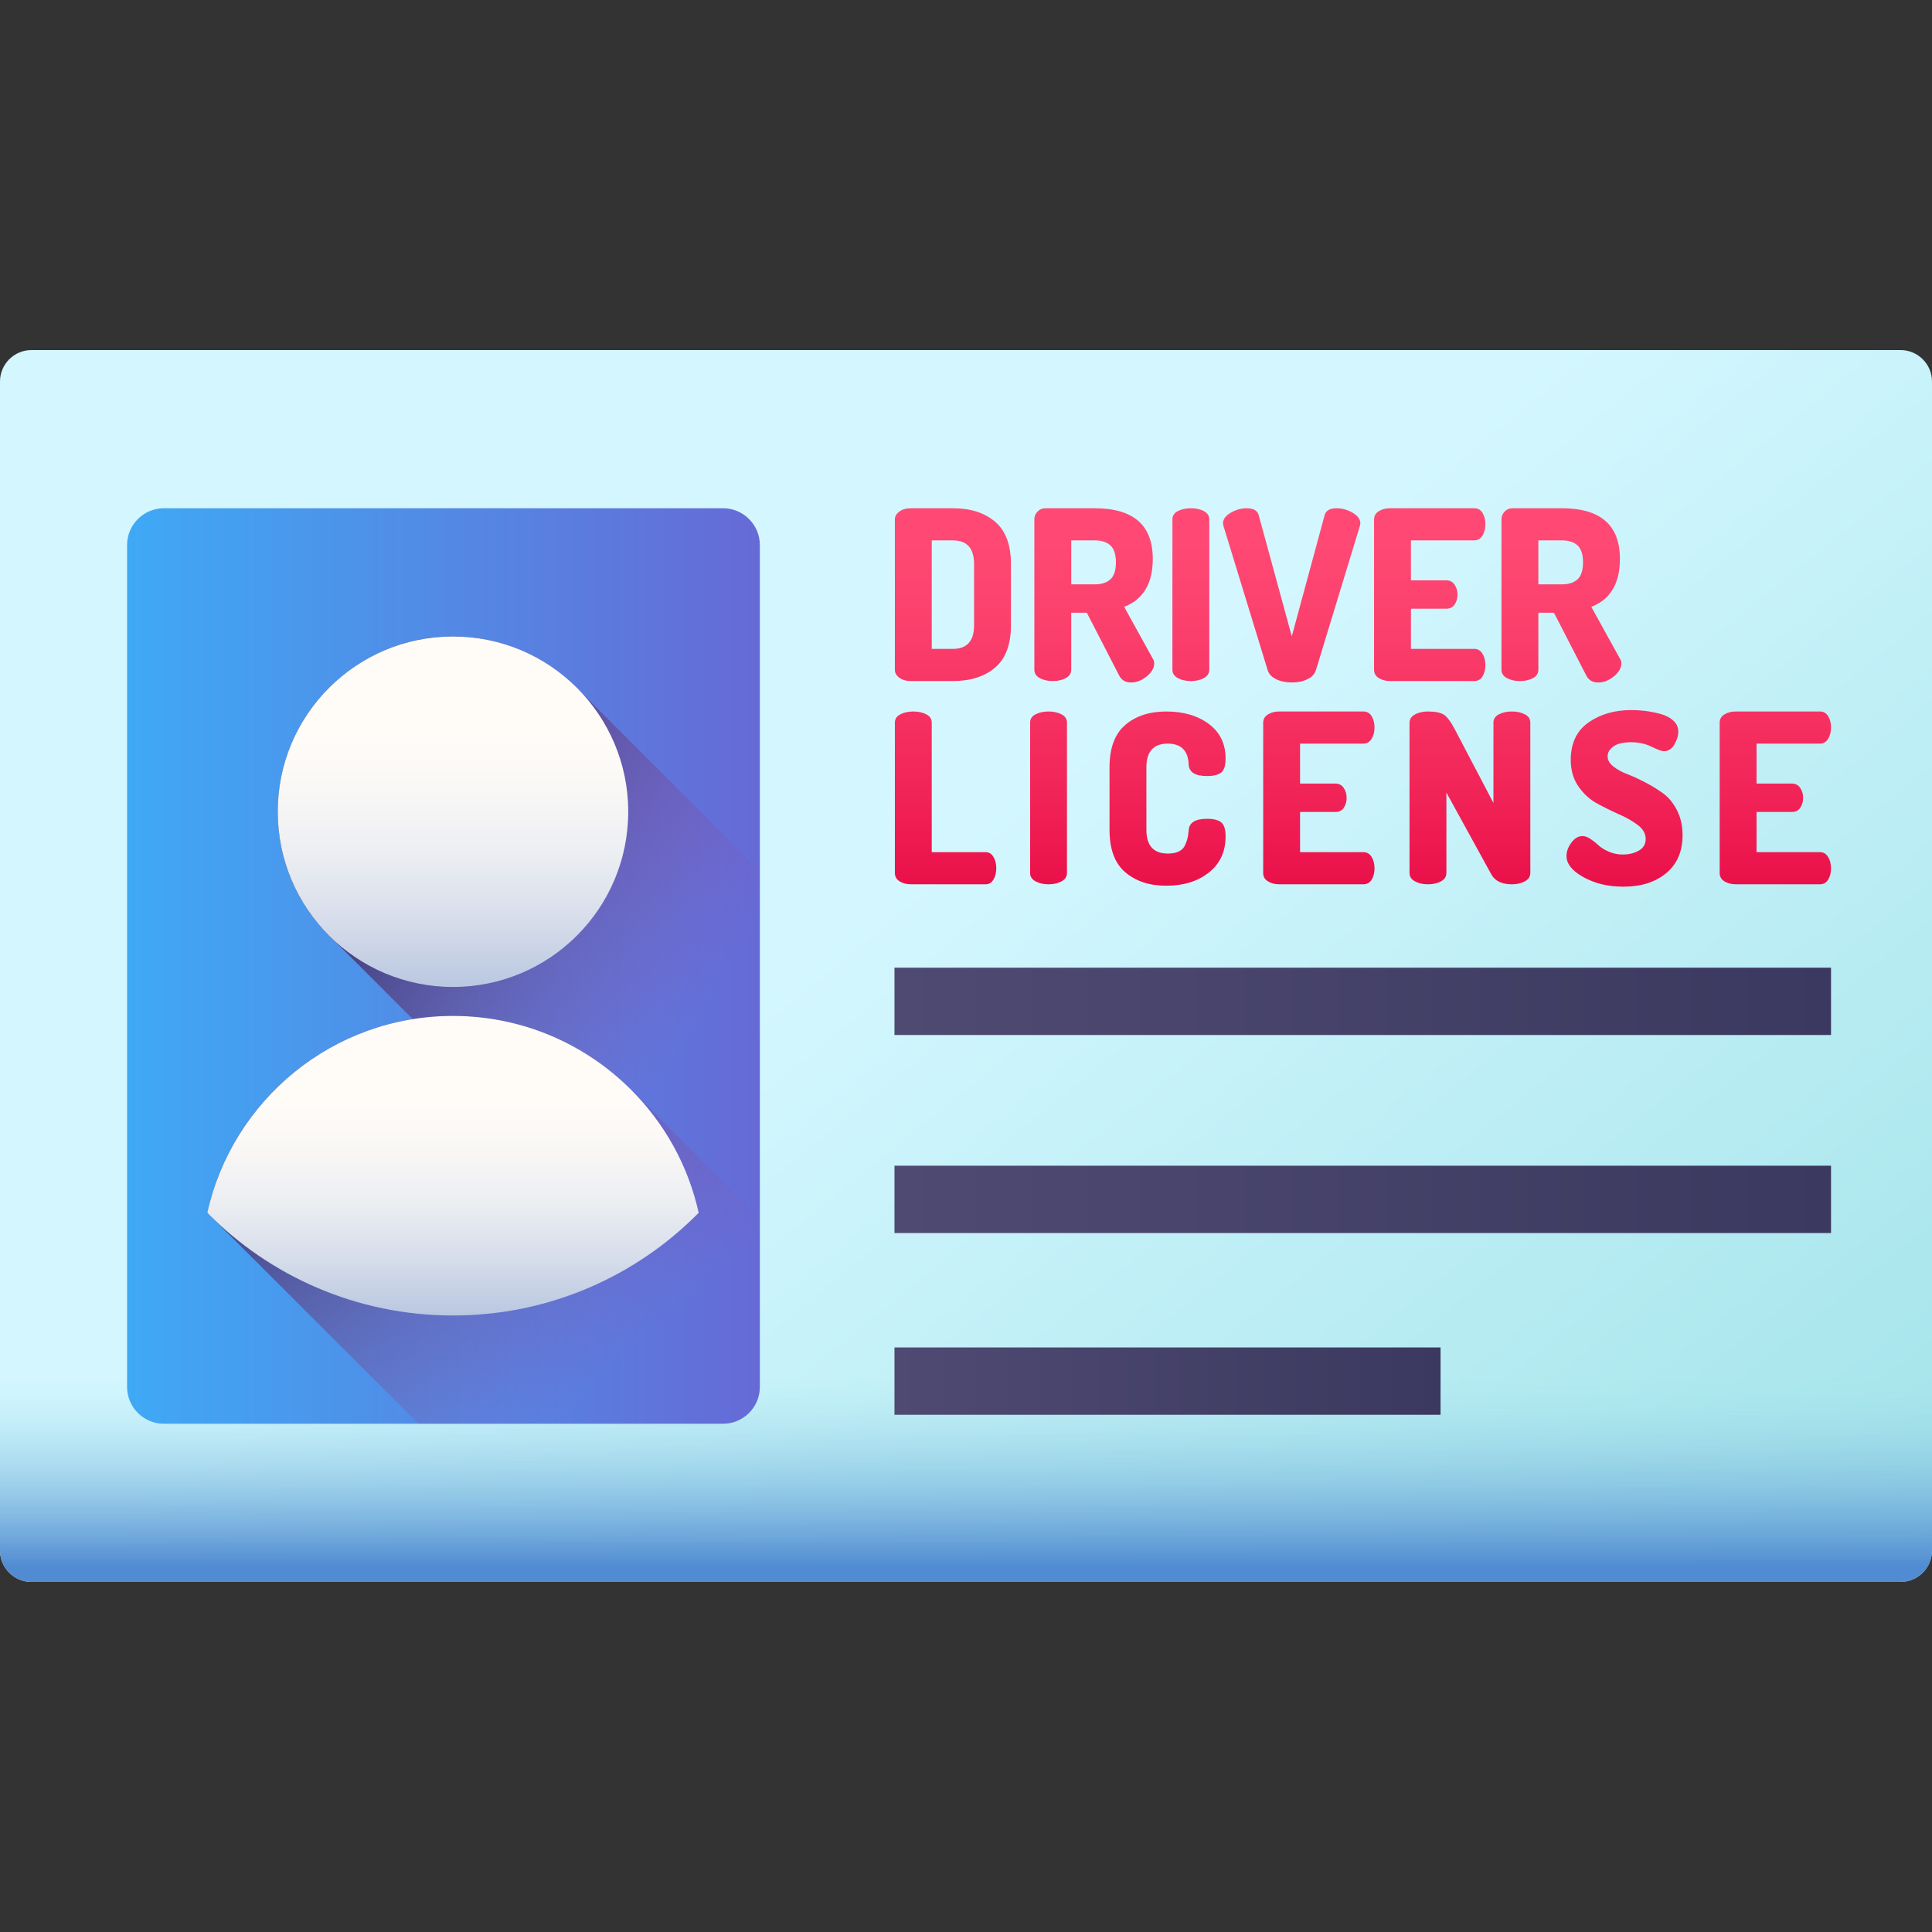 <svg id="Capa_1" enable-background="new 0 0 510 510" height="512" viewBox="0 0 510 510" width="512" xmlns="http://www.w3.org/2000/svg" xmlns:xlink="http://www.w3.org/1999/xlink"><rect x="0" y="0" width="510" height="510" fill="#333333" stroke="none"/><linearGradient id="SVGID_1_" gradientUnits="userSpaceOnUse" x1="236.44" x2="433.687" y1="232.093" y2="475.542"><stop offset="0" stop-color="#d4f7ff"/><stop offset="1" stop-color="#a2e3e9"/></linearGradient><linearGradient id="SVGID_2_" gradientUnits="userSpaceOnUse" x1="255" x2="255" y1="363.551" y2="413.434"><stop offset="0" stop-color="#a2e3e9" stop-opacity="0"/><stop offset="1" stop-color="#518cd2"/></linearGradient><linearGradient id="lg1"><stop offset="0" stop-color="#4f4a72"/><stop offset="1" stop-color="#3b395f"/></linearGradient><linearGradient id="SVGID_3_" gradientUnits="userSpaceOnUse" x1="236.121" x2="483.344" xlink:href="#lg1" y1="264.33" y2="264.33"/><linearGradient id="SVGID_4_" gradientUnits="userSpaceOnUse" x1="236.121" x2="483.344" xlink:href="#lg1" y1="316.603" y2="316.603"/><linearGradient id="SVGID_5_" gradientUnits="userSpaceOnUse" x1="236.121" x2="380.268" xlink:href="#lg1" y1="364.577" y2="364.577"/><linearGradient id="SVGID_6_" gradientUnits="userSpaceOnUse" x1="33.543" x2="200.581" y1="255" y2="255"><stop offset="0" stop-color="#3fa9f5"/><stop offset="1" stop-color="#666ad6"/></linearGradient><linearGradient id="lg2"><stop offset="0" stop-color="#a34a9e" stop-opacity="0"/><stop offset="1" stop-color="#343168"/></linearGradient><linearGradient id="SVGID_7_" gradientUnits="userSpaceOnUse" x1="181.628" x2="90.794" xlink:href="#lg2" y1="273.224" y2="220.482"/><linearGradient id="SVGID_8_" gradientUnits="userSpaceOnUse" x1="163.811" x2="81.617" xlink:href="#lg2" y1="359.124" y2="272.272"/><linearGradient id="lg3"><stop offset="0" stop-color="#fffcf8"/><stop offset=".188" stop-color="#faf8f6"/><stop offset=".404" stop-color="#eceef2"/><stop offset=".635" stop-color="#d5dcea"/><stop offset=".875" stop-color="#b5c4df"/><stop offset="1" stop-color="#a1b5d8"/></linearGradient><linearGradient id="SVGID_9_" gradientUnits="userSpaceOnUse" x1="119.577" x2="119.577" xlink:href="#lg3" y1="192.947" y2="273.211"/><linearGradient id="SVGID_10_" gradientUnits="userSpaceOnUse" x1="119.577" x2="119.577" xlink:href="#lg3" y1="289.491" y2="358.097"/><linearGradient id="lg4"><stop offset="0" stop-color="#ff4974"/><stop offset=".223" stop-color="#fb3f6c"/><stop offset=".608" stop-color="#f12357"/><stop offset="1" stop-color="#e4003d"/></linearGradient><linearGradient id="SVGID_11_" gradientUnits="userSpaceOnUse" x1="251.545" x2="251.545" xlink:href="#lg4" y1="141.414" y2="254.24"/><linearGradient id="SVGID_12_" gradientUnits="userSpaceOnUse" x1="288.863" x2="288.863" xlink:href="#lg4" y1="141.414" y2="254.24"/><linearGradient id="SVGID_13_" gradientUnits="userSpaceOnUse" x1="314.355" x2="314.355" xlink:href="#lg4" y1="141.414" y2="254.24"/><linearGradient id="SVGID_14_" gradientUnits="userSpaceOnUse" x1="340.971" x2="340.971" xlink:href="#lg4" y1="141.414" y2="254.24"/><linearGradient id="SVGID_15_" gradientUnits="userSpaceOnUse" x1="377.414" x2="377.414" xlink:href="#lg4" y1="141.414" y2="254.24"/><linearGradient id="SVGID_16_" gradientUnits="userSpaceOnUse" x1="412.173" x2="412.173" xlink:href="#lg4" y1="141.414" y2="254.24"/><linearGradient id="SVGID_17_" gradientUnits="userSpaceOnUse" x1="249.611" x2="249.611" xlink:href="#lg4" y1="141.414" y2="254.24"/><linearGradient id="SVGID_18_" gradientUnits="userSpaceOnUse" x1="276.787" x2="276.787" xlink:href="#lg4" y1="141.414" y2="254.24"/><linearGradient id="SVGID_19_" gradientUnits="userSpaceOnUse" x1="308.208" x2="308.208" xlink:href="#lg4" y1="141.414" y2="254.24"/><linearGradient id="SVGID_20_" gradientUnits="userSpaceOnUse" x1="348.147" x2="348.147" xlink:href="#lg4" y1="141.414" y2="254.24"/><linearGradient id="SVGID_21_" gradientUnits="userSpaceOnUse" x1="388.022" x2="388.022" xlink:href="#lg4" y1="141.414" y2="254.24"/><linearGradient id="SVGID_22_" gradientUnits="userSpaceOnUse" x1="428.834" x2="428.834" xlink:href="#lg4" y1="141.414" y2="254.24"/><linearGradient id="SVGID_23_" gradientUnits="userSpaceOnUse" x1="468.648" x2="468.648" xlink:href="#lg4" y1="141.414" y2="254.24"/><path d="m501.683 92.408h-493.366c-4.597 0-8.317 3.721-8.317 8.305v308.573c0 4.585 3.72 8.305 8.317 8.305h493.366c4.597 0 8.317-3.72 8.317-8.305v-308.573c0-4.584-3.72-8.305-8.317-8.305z" fill="url(#SVGID_1_)"/><path d="m0 328.011v81.275c0 4.585 3.72 8.305 8.317 8.305h493.366c4.597 0 8.317-3.72 8.317-8.305v-81.275z" fill="url(#SVGID_2_)"/><path d="m236.121 255.444h247.223v17.771h-247.223z" fill="url(#SVGID_3_)"/><path d="m236.121 307.718h247.223v17.771h-247.223z" fill="url(#SVGID_4_)"/><path d="m236.121 355.691h144.148v17.771h-144.148z" fill="url(#SVGID_5_)"/><path d="m190.852 375.836h-147.58c-5.373 0-9.729-4.356-9.729-9.729v-222.214c0-5.373 4.356-9.729 9.729-9.729h147.579c5.373 0 9.729 4.356 9.729 9.729v222.213c.001 5.374-4.355 9.73-9.728 9.73z" fill="url(#SVGID_6_)"/><path d="m153.611 182.945 46.974 46.974v130.734l-91.627-91.638-20.708-20.709c-9.182-8.459-14.927-20.579-14.927-34.037 0-25.543 20.709-46.263 46.251-46.263 13.459 0 25.578 5.757 34.037 14.939z" fill="url(#SVGID_7_)"/><path d="m166.56 287.639 34.025 34.049v44.415c0 5.379-4.36 9.727-9.738 9.727h-80.383l-55.741-55.682c5.841-26.36 27.344-46.808 54.237-51.133 3.471-.545 7.014-.841 10.615-.841 18.351 0 34.96 7.452 46.985 19.465z" fill="url(#SVGID_8_)"/><circle cx="119.576" cy="214.272" fill="url(#SVGID_9_)" r="46.26"/><path d="m184.434 320.149c-16.518 16.743-39.479 27.11-64.858 27.11s-48.34-10.367-64.858-27.11c6.601-29.742 33.126-51.972 64.858-51.972 18.351 0 34.959 7.444 46.979 19.464 8.772 8.759 15.102 19.97 17.879 32.508z" fill="url(#SVGID_10_)"/><path d="m236.225 176.849v-39.752c0-.79.395-1.476 1.186-2.06.79-.582 1.81-.873 3.058-.873h11.046c4.659 0 8.383 1.186 11.17 3.557 2.787 2.372 4.181 6.095 4.181 11.171v16.163c0 5.076-1.394 8.799-4.181 11.171-2.788 2.371-6.512 3.557-11.17 3.557h-11.046c-1.248 0-2.268-.291-3.058-.873-.791-.584-1.186-1.27-1.186-2.061zm9.735-5.554h5.554c3.744 0 5.616-2.08 5.616-6.24v-16.163c0-4.16-1.872-6.24-5.616-6.24h-5.554z" fill="url(#SVGID_11_)"/><path d="m273.043 176.787v-39.689c0-.79.281-1.476.842-2.06.562-.582 1.279-.873 2.153-.873h12.918c10.234 0 15.352 4.452 15.352 13.355 0 6.49-2.518 10.713-7.551 12.668l7.613 13.792c.208.292.312.666.312 1.123 0 1.207-.655 2.351-1.966 3.432-1.31 1.083-2.694 1.623-4.15 1.623-1.457 0-2.496-.602-3.121-1.81l-8.549-16.6h-4.119v15.04c0 .957-.479 1.695-1.435 2.215-.958.521-2.101.78-3.432.78-1.332 0-2.476-.259-3.432-.78-.957-.521-1.435-1.259-1.435-2.216zm9.736-22.529h6.178c1.83 0 3.224-.446 4.181-1.341.956-.894 1.435-2.381 1.435-4.462 0-2.08-.479-3.567-1.435-4.462-.958-.894-2.351-1.342-4.181-1.342h-6.178z" fill="url(#SVGID_12_)"/><path d="m309.488 176.787v-39.689c0-.957.478-1.685 1.435-2.184s2.101-.749 3.432-.749 2.475.25 3.432.749c.956.499 1.435 1.228 1.435 2.184v39.689c0 .957-.479 1.695-1.435 2.215-.958.521-2.101.78-3.432.78-1.332 0-2.476-.259-3.432-.78-.957-.52-1.435-1.258-1.435-2.215z" fill="url(#SVGID_13_)"/><path d="m322.842 138.158c0-1.082.676-2.018 2.028-2.808 1.351-.79 2.755-1.186 4.212-1.186 1.788 0 2.849.604 3.182 1.81l8.737 32.014 8.674-32.014c.333-1.206 1.394-1.81 3.183-1.81 1.456 0 2.86.396 4.212 1.186 1.352.791 2.028 1.727 2.028 2.808 0 .125-.042.354-.125.686l-11.607 38.067c-.333 1.04-1.092 1.841-2.278 2.403-1.185.562-2.549.842-4.087.842-1.54 0-2.902-.281-4.087-.842-1.186-.562-1.945-1.362-2.278-2.403l-11.67-38.067c-.083-.332-.124-.561-.124-.686z" fill="url(#SVGID_14_)"/><path d="m362.718 176.787v-39.627c0-.957.415-1.695 1.248-2.215.832-.52 1.83-.78 2.995-.78h22.216c.957 0 1.685.416 2.184 1.248.499.833.749 1.81.749 2.933 0 1.207-.26 2.226-.78 3.058-.521.833-1.238 1.248-2.153 1.248h-16.724v10.546h9.361c.915 0 1.632.374 2.153 1.123.52.749.78 1.644.78 2.683 0 .957-.25 1.81-.749 2.558-.499.749-1.227 1.123-2.184 1.123h-9.361v10.609h16.724c.915 0 1.632.416 2.153 1.248.52.833.78 1.852.78 3.058 0 1.123-.25 2.101-.749 2.933-.499.833-1.227 1.248-2.184 1.248h-22.216c-1.165 0-2.164-.259-2.995-.78-.833-.519-1.248-1.257-1.248-2.214z" fill="url(#SVGID_15_)"/><path d="m396.353 176.787v-39.689c0-.79.281-1.476.843-2.06.562-.582 1.279-.873 2.153-.873h12.918c10.234 0 15.352 4.452 15.352 13.355 0 6.49-2.518 10.713-7.551 12.668l7.613 13.792c.208.292.312.666.312 1.123 0 1.207-.655 2.351-1.966 3.432-1.31 1.083-2.694 1.623-4.15 1.623-1.457 0-2.496-.602-3.121-1.81l-8.549-16.6h-4.119v15.04c0 .957-.479 1.695-1.435 2.215-.958.521-2.101.78-3.432.78-1.332 0-2.476-.259-3.432-.78-.958-.521-1.436-1.259-1.436-2.216zm9.735-22.529h6.178c1.83 0 3.224-.446 4.181-1.341.956-.894 1.435-2.381 1.435-4.462 0-2.08-.479-3.567-1.435-4.462-.958-.894-2.351-1.342-4.181-1.342h-6.178z" fill="url(#SVGID_16_)"/><path d="m236.225 230.438v-39.689c0-.957.478-1.685 1.435-2.184s2.1-.749 3.432-.749c1.331 0 2.475.25 3.432.749s1.435 1.228 1.435 2.184v34.198h14.228c.874 0 1.56.416 2.059 1.248.499.833.749 1.831.749 2.996s-.25 2.164-.749 2.995c-.499.833-1.186 1.248-2.059 1.248h-19.72c-1.165 0-2.164-.259-2.995-.78-.832-.521-1.247-1.259-1.247-2.216z" fill="url(#SVGID_17_)"/><path d="m271.92 230.438v-39.689c0-.957.478-1.685 1.435-2.184s2.1-.749 3.432-.749c1.331 0 2.475.25 3.432.749s1.435 1.228 1.435 2.184v39.689c0 .957-.479 1.695-1.435 2.215-.958.521-2.101.78-3.432.78-1.332 0-2.476-.259-3.432-.78-.958-.52-1.435-1.258-1.435-2.215z" fill="url(#SVGID_18_)"/><path d="m292.887 219.08v-16.537c0-5.075 1.383-8.799 4.15-11.171 2.766-2.371 6.375-3.557 10.827-3.557 4.576 0 8.331 1.103 11.264 3.307 2.933 2.205 4.4 5.242 4.4 9.111 0 1.789-.374 3.006-1.123 3.651s-1.997.967-3.744.967c-3.12 0-4.743-.977-4.868-2.933-.125-3.744-1.977-5.616-5.554-5.616-3.744 0-5.617 2.081-5.617 6.24v16.537c0 4.16 1.893 6.24 5.679 6.24 1.164 0 2.131-.187 2.902-.562.769-.374 1.32-.946 1.654-1.716.333-.769.551-1.404.655-1.903.103-.499.197-1.186.281-2.059.166-1.955 1.768-2.933 4.805-2.933 1.788 0 3.058.323 3.807.967.749.646 1.123 1.862 1.123 3.651 0 4.036-1.467 7.219-4.4 9.548-2.933 2.33-6.688 3.495-11.264 3.495-4.452 0-8.061-1.186-10.827-3.557-2.767-2.371-4.15-6.094-4.15-11.17z" fill="url(#SVGID_19_)"/><path d="m333.45 230.438v-39.627c0-.957.415-1.695 1.248-2.215.832-.52 1.83-.78 2.995-.78h22.216c.957 0 1.685.416 2.184 1.248.499.833.749 1.81.749 2.933 0 1.207-.26 2.226-.78 3.058-.521.833-1.238 1.248-2.153 1.248h-16.724v10.546h9.361c.915 0 1.632.374 2.153 1.123.52.749.78 1.644.78 2.683 0 .957-.25 1.81-.749 2.558-.499.749-1.227 1.123-2.184 1.123h-9.361v10.609h16.724c.915 0 1.632.416 2.153 1.248.52.833.78 1.852.78 3.058 0 1.123-.25 2.101-.749 2.933-.499.833-1.227 1.248-2.184 1.248h-22.216c-1.165 0-2.164-.259-2.995-.78-.833-.519-1.248-1.257-1.248-2.214z" fill="url(#SVGID_20_)"/><path d="m372.078 230.438v-39.627c0-.957.478-1.695 1.435-2.215.956-.52 2.1-.78 3.432-.78 1.872 0 3.255.271 4.15.811.894.541 1.903 1.894 3.027 4.056l10.11 19.283v-21.218c0-.957.478-1.685 1.435-2.184s2.1-.749 3.432-.749c1.331 0 2.475.25 3.432.749s1.435 1.228 1.435 2.184v39.689c0 .957-.479 1.695-1.435 2.215-.957.521-2.101.78-3.432.78-2.663 0-4.473-.873-5.429-2.621l-11.857-21.592v21.218c0 .957-.479 1.695-1.435 2.215-.958.521-2.101.78-3.432.78-1.332 0-2.476-.259-3.432-.78-.958-.519-1.436-1.257-1.436-2.214z" fill="url(#SVGID_21_)"/><path d="m413.514 225.945c0-1.164.426-2.33 1.279-3.495.852-1.164 1.841-1.747 2.964-1.747.624 0 1.32.252 2.091.757.769.505 1.476 1.064 2.122 1.677.645.614 1.549 1.173 2.715 1.677 1.164.505 2.392.757 3.682.757 1.622 0 3.036-.344 4.243-1.03 1.206-.686 1.81-1.716 1.81-3.089s-.676-2.579-2.028-3.62c-1.352-1.039-2.995-1.986-4.93-2.84-1.935-.852-3.88-1.81-5.835-2.871-1.956-1.061-3.61-2.568-4.961-4.524-1.352-1.955-2.028-4.284-2.028-6.989 0-4.41 1.56-7.707 4.68-9.891s6.885-3.276 11.295-3.276c1.081 0 2.215.064 3.401.193s2.517.376 3.994.74c1.476.365 2.683.954 3.619 1.768.936.815 1.404 1.801 1.404 2.958 0 1.1-.343 2.241-1.03 3.425s-1.633 1.776-2.839 1.776c-.499 0-1.56-.395-3.183-1.186-1.623-.79-3.412-1.186-5.367-1.186-2.081 0-3.641.365-4.68 1.092-1.04.729-1.56 1.613-1.56 2.652 0 .958.489 1.831 1.467 2.621.977.791 2.194 1.467 3.651 2.028 1.455.562 3.047 1.29 4.774 2.184 1.726.895 3.317 1.872 4.774 2.933 1.456 1.061 2.673 2.549 3.651 4.462.977 1.914 1.466 4.098 1.466 6.552 0 4.29-1.435 7.63-4.306 10.02s-6.636 3.584-11.295 3.584c-4.036 0-7.551-.832-10.546-2.496-2.997-1.663-4.494-3.535-4.494-5.616z" fill="url(#SVGID_22_)"/><path d="m453.951 230.438v-39.627c0-.957.415-1.695 1.248-2.215.832-.52 1.83-.78 2.995-.78h22.216c.957 0 1.685.416 2.184 1.248.499.833.749 1.81.749 2.933 0 1.207-.26 2.226-.78 3.058-.521.833-1.238 1.248-2.153 1.248h-16.724v10.546h9.361c.915 0 1.632.374 2.153 1.123.52.749.78 1.644.78 2.683 0 .957-.25 1.81-.749 2.558-.499.749-1.227 1.123-2.184 1.123h-9.361v10.609h16.724c.915 0 1.632.416 2.153 1.248.52.833.78 1.852.78 3.058 0 1.123-.25 2.101-.749 2.933-.499.833-1.227 1.248-2.184 1.248h-22.216c-1.165 0-2.164-.259-2.995-.78-.832-.519-1.248-1.257-1.248-2.214z" fill="url(#SVGID_23_)"/></svg>
